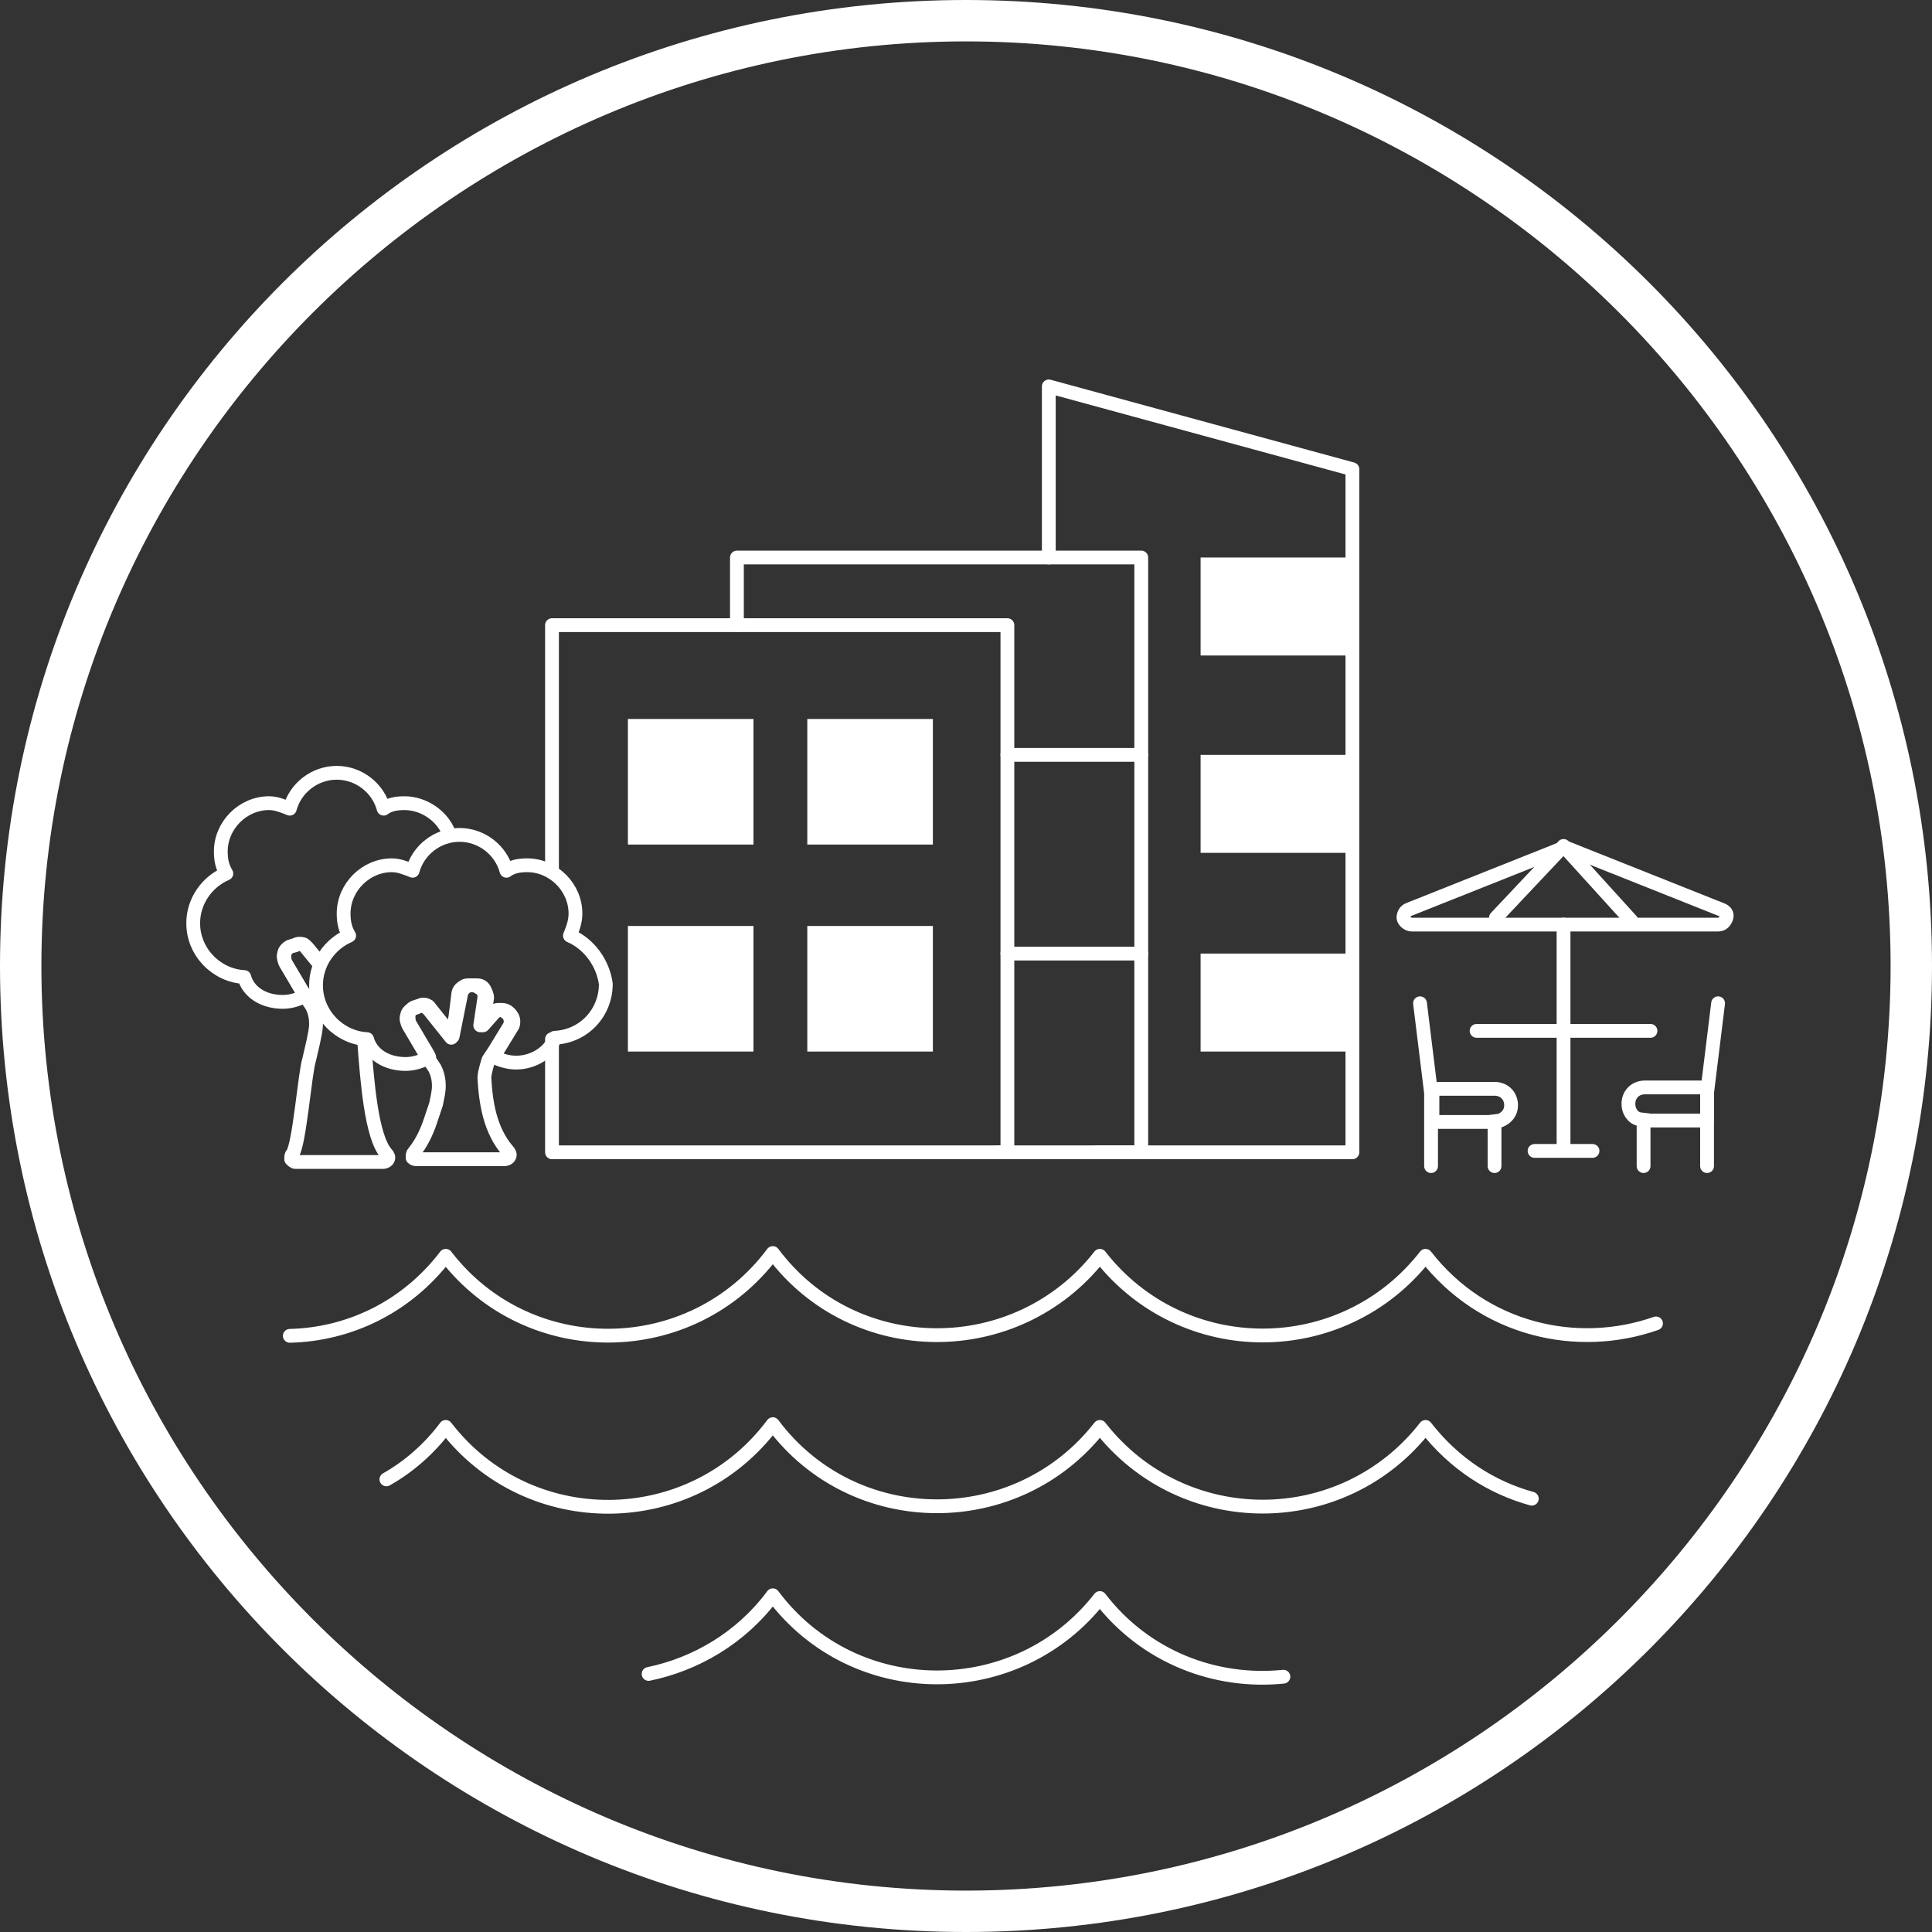 <?xml version="1.0" encoding="utf-8"?>
<!-- Generator: Adobe Illustrator 24.0.1, SVG Export Plug-In . SVG Version: 6.00 Build 0)  -->
<svg version="1.1" xmlns="http://www.w3.org/2000/svg" xmlns:xlink="http://www.w3.org/1999/xlink" x="0px" y="0px"
	 viewBox="0 0 140 140" style="enable-background:new 0 0 140 140;" xml:space="preserve">
<rect x="0" y="0" width="140" height="140" fill="#333333" stroke="none"/>
<style type="text/css">
	.st0{display:none;}
	.st1{display:inline;}
	.st2{fill:#989898;}
	.st3{fill:#ECECEC;}
	.st4{display:inline;fill:none;stroke:#989898;stroke-linejoin:bevel;stroke-miterlimit:10;}
	.st5{display:inline;fill:none;stroke:#989898;stroke-miterlimit:10;}
	.st6{display:inline;fill:#0CACED;}
	.st7{fill:none;stroke:#0CACED;stroke-miterlimit:10;}
	.st8{fill:none;stroke:#0CACED;stroke-linecap:round;stroke-linejoin:round;stroke-miterlimit:10;}
	.st9{display:inline;fill:#FFFFFF;}
	.st10{fill:none;stroke:#FFFFFF;stroke-miterlimit:10;}
	.st11{fill:none;stroke:#FFFFFF;stroke-linecap:round;stroke-linejoin:round;stroke-miterlimit:10;}
	.st12{display:inline;fill:none;stroke:#0CACED;stroke-linecap:round;stroke-linejoin:round;stroke-miterlimit:10;}
	.st13{display:inline;fill:none;stroke:#FFFFFF;stroke-linecap:round;stroke-linejoin:round;stroke-miterlimit:10;}
	.st14{fill:#0CACED;}
	.st15{fill:#FFFFFF;}
	.st16{fill:#00ADEE;}
</style>
<g id="grid" class="st0">
	<g class="st1">
		<g>
			<path class="st2" d="M13,1v12H1V1H13 M14,0H0v14h14V0L14,0z"/>
		</g>
	</g>
	<g class="st1">
		<path class="st3" d="M27,1v12H15V1H27 M28,0H14v14h14V0L28,0z"/>
	</g>
	<g class="st1">
		<path class="st3" d="M41,1v12H29V1H41 M42,0H28v14h14V0L42,0z"/>
	</g>
	<g class="st1">
		<path class="st3" d="M55,1v12H43V1H55 M56,0H42v14h14V0L56,0z"/>
	</g>
	<g class="st1">
		<path class="st3" d="M69,1v12H57V1H69 M70,0H56v14h14V0L70,0z"/>
	</g>
	<g class="st1">
		<path class="st3" d="M83,1v12H71V1H83 M84,0H70v14h14V0L84,0z"/>
	</g>
	<g class="st1">
		<path class="st3" d="M97,1v12H85V1H97 M98,0H84v14h14V0L98,0z"/>
	</g>
	<g class="st1">
		<path class="st3" d="M111,1v12H99V1H111 M112,0H98v14h14V0L112,0z"/>
	</g>
	<g class="st1">
		<path class="st3" d="M125,1v12h-12V1H125 M126,0h-14v14h14V0L126,0z"/>
	</g>
	<g class="st1">
		<g>
			<path class="st2" d="M139,1v12h-12V1H139 M140,0h-14v14h14V0L140,0z"/>
		</g>
	</g>
	<g class="st1">
		<path class="st3" d="M13,15v12H1V15H13 M14,14H0v14h14V14L14,14z"/>
	</g>
	<g class="st1">
		<path class="st3" d="M27,15v12H15V15H27 M28,14H14v14h14V14L28,14z"/>
	</g>
	<g class="st1">
		<path class="st3" d="M41,15v12H29V15H41 M42,14H28v14h14V14L42,14z"/>
	</g>
	<g class="st1">
		<path class="st3" d="M55,15v12H43V15H55 M56,14H42v14h14V14L56,14z"/>
	</g>
	<g class="st1">
		<path class="st3" d="M69,15v12H57V15H69 M70,14H56v14h14V14L70,14z"/>
	</g>
	<g class="st1">
		<path class="st3" d="M83,15v12H71V15H83 M84,14H70v14h14V14L84,14z"/>
	</g>
	<g class="st1">
		<path class="st3" d="M97,15v12H85V15H97 M98,14H84v14h14V14L98,14z"/>
	</g>
	<g class="st1">
		<path class="st3" d="M111,15v12H99V15H111 M112,14H98v14h14V14L112,14z"/>
	</g>
	<g class="st1">
		<path class="st3" d="M125,15v12h-12V15H125 M126,14h-14v14h14V14L126,14z"/>
	</g>
	<g class="st1">
		<path class="st3" d="M139,15v12h-12V15H139 M140,14h-14v14h14V14L140,14z"/>
	</g>
	<g class="st1">
		<path class="st3" d="M13,29v12H1V29H13 M14,28H0v14h14V28L14,28z"/>
	</g>
	<g class="st1">
		<path class="st3" d="M27,29v12H15V29H27 M28,28H14v14h14V28L28,28z"/>
	</g>
	<g class="st1">
		<path class="st3" d="M41,29v12H29V29H41 M42,28H28v14h14V28L42,28z"/>
	</g>
	<g class="st1">
		<path class="st3" d="M55,29v12H43V29H55 M56,28H42v14h14V28L56,28z"/>
	</g>
	<g class="st1">
		<path class="st3" d="M69,29v12H57V29H69 M70,28H56v14h14V28L70,28z"/>
	</g>
	<g class="st1">
		<path class="st3" d="M83,29v12H71V29H83 M84,28H70v14h14V28L84,28z"/>
	</g>
	<g class="st1">
		<path class="st3" d="M97,29v12H85V29H97 M98,28H84v14h14V28L98,28z"/>
	</g>
	<g class="st1">
		<path class="st3" d="M111,29v12H99V29H111 M112,28H98v14h14V28L112,28z"/>
	</g>
	<g class="st1">
		<path class="st3" d="M125,29v12h-12V29H125 M126,28h-14v14h14V28L126,28z"/>
	</g>
	<g class="st1">
		<path class="st3" d="M139,29v12h-12V29H139 M140,28h-14v14h14V28L140,28z"/>
	</g>
	<g class="st1">
		<path class="st3" d="M13,43v12H1V43H13 M14,42H0v14h14V42L14,42z"/>
	</g>
	<g class="st1">
		<path class="st3" d="M27,43v12H15V43H27 M28,42H14v14h14V42L28,42z"/>
	</g>
	<g class="st1">
		<path class="st3" d="M41,43v12H29V43H41 M42,42H28v14h14V42L42,42z"/>
	</g>
	<g class="st1">
		<path class="st3" d="M55,43v12H43V43H55 M56,42H42v14h14V42L56,42z"/>
	</g>
	<g class="st1">
		<path class="st3" d="M69,43v12H57V43H69 M70,42H56v14h14V42L70,42z"/>
	</g>
	<g class="st1">
		<path class="st3" d="M83,43v12H71V43H83 M84,42H70v14h14V42L84,42z"/>
	</g>
	<g class="st1">
		<path class="st3" d="M97,43v12H85V43H97 M98,42H84v14h14V42L98,42z"/>
	</g>
	<g class="st1">
		<path class="st3" d="M111,43v12H99V43H111 M112,42H98v14h14V42L112,42z"/>
	</g>
	<g class="st1">
		<path class="st3" d="M125,43v12h-12V43H125 M126,42h-14v14h14V42L126,42z"/>
	</g>
	<g class="st1">
		<path class="st3" d="M139,43v12h-12V43H139 M140,42h-14v14h14V42L140,42z"/>
	</g>
	<g class="st1">
		<path class="st3" d="M13,57v12H1V57H13 M14,56H0v14h14V56L14,56z"/>
	</g>
	<g class="st1">
		<path class="st3" d="M27,57v12H15V57H27 M28,56H14v14h14V56L28,56z"/>
	</g>
	<g class="st1">
		<path class="st3" d="M41,57v12H29V57H41 M42,56H28v14h14V56L42,56z"/>
	</g>
	<g class="st1">
		<path class="st3" d="M55,57v12H43V57H55 M56,56H42v14h14V56L56,56z"/>
	</g>
	<g class="st1">
		<path class="st3" d="M69,57v12H57V57H69 M70,56H56v14h14V56L70,56z"/>
	</g>
	<g class="st1">
		<path class="st3" d="M83,57v12H71V57H83 M84,56H70v14h14V56L84,56z"/>
	</g>
	<g class="st1">
		<path class="st3" d="M97,57v12H85V57H97 M98,56H84v14h14V56L98,56z"/>
	</g>
	<g class="st1">
		<path class="st3" d="M111,57v12H99V57H111 M112,56H98v14h14V56L112,56z"/>
	</g>
	<g class="st1">
		<path class="st3" d="M125,57v12h-12V57H125 M126,56h-14v14h14V56L126,56z"/>
	</g>
	<g class="st1">
		<path class="st3" d="M139,57v12h-12V57H139 M140,56h-14v14h14V56L140,56z"/>
	</g>
	<g class="st1">
		<path class="st3" d="M13,71v12H1V71H13 M14,70H0v14h14V70L14,70z"/>
	</g>
	<g class="st1">
		<path class="st3" d="M27,71v12H15V71H27 M28,70H14v14h14V70L28,70z"/>
	</g>
	<g class="st1">
		<path class="st3" d="M41,71v12H29V71H41 M42,70H28v14h14V70L42,70z"/>
	</g>
	<g class="st1">
		<path class="st3" d="M55,71v12H43V71H55 M56,70H42v14h14V70L56,70z"/>
	</g>
	<g class="st1">
		<path class="st3" d="M69,71v12H57V71H69 M70,70H56v14h14V70L70,70z"/>
	</g>
	<g class="st1">
		<path class="st3" d="M83,71v12H71V71H83 M84,70H70v14h14V70L84,70z"/>
	</g>
	<g class="st1">
		<path class="st3" d="M97,71v12H85V71H97 M98,70H84v14h14V70L98,70z"/>
	</g>
	<g class="st1">
		<path class="st3" d="M111,71v12H99V71H111 M112,70H98v14h14V70L112,70z"/>
	</g>
	<g class="st1">
		<path class="st3" d="M125,71v12h-12V71H125 M126,70h-14v14h14V70L126,70z"/>
	</g>
	<g class="st1">
		<path class="st3" d="M139,71v12h-12V71H139 M140,70h-14v14h14V70L140,70z"/>
	</g>
	<g class="st1">
		<path class="st3" d="M13,85v12H1V85H13 M14,84H0v14h14V84L14,84z"/>
	</g>
	<g class="st1">
		<path class="st3" d="M27,85v12H15V85H27 M28,84H14v14h14V84L28,84z"/>
	</g>
	<g class="st1">
		<path class="st3" d="M41,85v12H29V85H41 M42,84H28v14h14V84L42,84z"/>
	</g>
	<g class="st1">
		<path class="st3" d="M55,85v12H43V85H55 M56,84H42v14h14V84L56,84z"/>
	</g>
	<g class="st1">
		<path class="st3" d="M69,85v12H57V85H69 M70,84H56v14h14V84L70,84z"/>
	</g>
	<g class="st1">
		<path class="st3" d="M83,85v12H71V85H83 M84,84H70v14h14V84L84,84z"/>
	</g>
	<g class="st1">
		<path class="st3" d="M97,85v12H85V85H97 M98,84H84v14h14V84L98,84z"/>
	</g>
	<g class="st1">
		<path class="st3" d="M111,85v12H99V85H111 M112,84H98v14h14V84L112,84z"/>
	</g>
	<g class="st1">
		<path class="st3" d="M125,85v12h-12V85H125 M126,84h-14v14h14V84L126,84z"/>
	</g>
	<g class="st1">
		<path class="st3" d="M139,85v12h-12V85H139 M140,84h-14v14h14V84L140,84z"/>
	</g>
	<g class="st1">
		<path class="st3" d="M13,99v12H1V99H13 M14,98H0v14h14V98L14,98z"/>
	</g>
	<g class="st1">
		<path class="st3" d="M27,99v12H15V99H27 M28,98H14v14h14V98L28,98z"/>
	</g>
	<g class="st1">
		<path class="st3" d="M41,99v12H29V99H41 M42,98H28v14h14V98L42,98z"/>
	</g>
	<g class="st1">
		<path class="st3" d="M55,99v12H43V99H55 M56,98H42v14h14V98L56,98z"/>
	</g>
	<g class="st1">
		<path class="st3" d="M69,99v12H57V99H69 M70,98H56v14h14V98L70,98z"/>
	</g>
	<g class="st1">
		<path class="st3" d="M83,99v12H71V99H83 M84,98H70v14h14V98L84,98z"/>
	</g>
	<g class="st1">
		<path class="st3" d="M97,99v12H85V99H97 M98,98H84v14h14V98L98,98z"/>
	</g>
	<g class="st1">
		<path class="st3" d="M111,99v12H99V99H111 M112,98H98v14h14V98L112,98z"/>
	</g>
	<g class="st1">
		<path class="st3" d="M125,99v12h-12V99H125 M126,98h-14v14h14V98L126,98z"/>
	</g>
	<g class="st1">
		<path class="st3" d="M139,99v12h-12V99H139 M140,98h-14v14h14V98L140,98z"/>
	</g>
	<g class="st1">
		<path class="st3" d="M13,113v12H1v-12H13 M14,112H0v14h14V112L14,112z"/>
	</g>
	<g class="st1">
		<path class="st3" d="M27,113v12H15v-12H27 M28,112H14v14h14V112L28,112z"/>
	</g>
	<g class="st1">
		<path class="st3" d="M41,113v12H29v-12H41 M42,112H28v14h14V112L42,112z"/>
	</g>
	<g class="st1">
		<path class="st3" d="M55,113v12H43v-12H55 M56,112H42v14h14V112L56,112z"/>
	</g>
	<g class="st1">
		<path class="st3" d="M69,113v12H57v-12H69 M70,112H56v14h14V112L70,112z"/>
	</g>
	<g class="st1">
		<path class="st3" d="M83,113v12H71v-12H83 M84,112H70v14h14V112L84,112z"/>
	</g>
	<g class="st1">
		<path class="st3" d="M97,113v12H85v-12H97 M98,112H84v14h14V112L98,112z"/>
	</g>
	<g class="st1">
		<path class="st3" d="M111,113v12H99v-12H111 M112,112H98v14h14V112L112,112z"/>
	</g>
	<g class="st1">
		<path class="st3" d="M125,113v12h-12v-12H125 M126,112h-14v14h14V112L126,112z"/>
	</g>
	<g class="st1">
		<path class="st3" d="M139,113v12h-12v-12H139 M140,112h-14v14h14V112L140,112z"/>
	</g>
	<g class="st1">
		<g>
			<path class="st2" d="M13,127v12H1v-12H13 M14,126H0v14h14V126L14,126z"/>
		</g>
	</g>
	<g class="st1">
		<path class="st3" d="M27,127v12H15v-12H27 M28,126H14v14h14V126L28,126z"/>
	</g>
	<g class="st1">
		<path class="st3" d="M41,127v12H29v-12H41 M42,126H28v14h14V126L42,126z"/>
	</g>
	<g class="st1">
		<path class="st3" d="M55,127v12H43v-12H55 M56,126H42v14h14V126L56,126z"/>
	</g>
	<g class="st1">
		<path class="st3" d="M69,127v12H57v-12H69 M70,126H56v14h14V126L70,126z"/>
	</g>
	<g class="st1">
		<path class="st3" d="M83,127v12H71v-12H83 M84,126H70v14h14V126L84,126z"/>
	</g>
	<g class="st1">
		<path class="st3" d="M97,127v12H85v-12H97 M98,126H84v14h14V126L98,126z"/>
	</g>
	<g class="st1">
		<path class="st3" d="M111,127v12H99v-12H111 M112,126H98v14h14V126L112,126z"/>
	</g>
	<g class="st1">
		<path class="st3" d="M125,127v12h-12v-12H125 M126,126h-14v14h14V126L126,126z"/>
	</g>
	<g class="st1">
		<g>
			<path class="st2" d="M139,127v12h-12v-12H139 M140,126h-14v14h14V126L140,126z"/>
		</g>
	</g>
</g>
<g id="exclusion" class="st0">
	<g class="st1">
		<path class="st2" d="M139,1v138H1V1H139 M140,0H0v140h140V0L140,0z"/>
	</g>
	<g class="st1">
		<path class="st2" d="M112,28v84H28V28H112 M113,27H27v86h86V27L113,27z"/>
	</g>
	<g class="st1">
		<path class="st2" d="M70,3c36.9,0,67,30.1,67,67s-30.1,67-67,67S3,106.9,3,70S33.1,3,70,3 M70,0C31.3,0,0,31.3,0,70s31.3,70,70,70
			s70-31.3,70-70S108.7,0,70,0L70,0z"/>
	</g>
	<g class="st1">
		<path class="st2" d="M70,14c30.9,0,56,25.1,56,56s-25.1,56-56,56s-56-25.1-56-56S39.1,14,70,14 M70,13c-31.5,0-57,25.5-57,57
			s25.5,57,57,57s57-25.5,57-57S101.5,13,70,13L70,13z"/>
	</g>
	<line class="st4" x1="0.5" y1="0.5" x2="139.5" y2="139.5"/>
	<line class="st4" x1="139.5" y1="0.5" x2="0.5" y2="139.5"/>
	<g class="st1">
		<path class="st2" d="M27,1v26H1V1H27 M28,0H0v28h28V0L28,0z"/>
	</g>
	<g class="st1">
		<path class="st2" d="M139,1v26h-26V1H139 M140,0h-28v28h28V0L140,0z"/>
	</g>
	<g class="st1">
		<path class="st2" d="M27,113v26H1v-26H27 M28,112H0v28h28V112L28,112z"/>
	</g>
	<g class="st1">
		<path class="st2" d="M139,113v26h-26v-26H139 M140,112h-28v28h28V112L140,112z"/>
	</g>
	<line class="st5" x1="70" y1="28" x2="70" y2="112"/>
	<line class="st5" x1="112" y1="70" x2="28" y2="70"/>
</g>
<g id="Meetings" class="st0">
	<path class="st6" d="M79,76.1h4.9v23.7h4.7V76.1H91v-5h-6.8l-29.1,0h-6.8v5h2.4v23.7h4.7V76.1h4.8H79z"/>
	<path class="st6" d="M37,80.7h-4.8c-7.4,0-6.6-6.7-6.6-6.7V60c0-1.5-1.2-2.7-2.7-2.7c-1.5,0-2.7,1.2-2.7,2.7v23.4
		c0,0.9,0.4,1.7,1.1,2.1v14.2h3.2V86.1h9.7v13.6h3.2V86.1c1.3-0.2,2.3-1.3,2.3-2.6C39.7,81.9,38.5,80.7,37,80.7L37,80.7z M37,80.7"
		/>
	<g class="st1">
		<g>
			<path class="st7" d="M69.6,48.3c4.2,0,7.5-3.4,7.5-7.5c0-4.2-3.4-7.5-7.5-7.5S62,36.6,62,40.8C62,44.9,65.4,48.3,69.6,48.3
				L69.6,48.3z M69.6,48.3"/>
			<path class="st7" d="M84.1,71.1c0.5-4.3,1.2-17.8-10-21.5c-0.2-0.1-2-0.7-2.7-0.9l-1.9,1.9l-1.8-1.9c0,0,0,0,0,0
				c-0.7,0.2-2.5,0.8-2.7,0.9c-11.2,3.9-10.5,17.2-10,21.5 M60.1,76.1c-0.4,0.6-0.5,1.4-0.4,2.1l2.2,18.5c0.2,1.8,1.7,3.1,3.5,3.1
				c0.1,0,0.3,0,0.4,0c1.9-0.2,3.3-1.9,3.1-3.9l-1.9-15.8l2.7-1.1l2.6,1.1l-1.9,15.9c-0.2,1.9,1.2,3.7,3.1,3.9c0.1,0,0.3,0,0.4,0
				c1.8,0,3.3-1.3,3.5-3.1l2.2-18.5c0.1-0.8-0.1-1.5-0.4-2.1 M61,71.1c-0.2-1.3-0.9-7,0.9-11.3v11.3 M69.6,65.5L69.6,65.5L67.7,63
				l1.8-12.1h0L71.4,63L69.6,65.5z M77.3,71.1V59.7c1.9,4.3,1.1,10.1,0.9,11.3l0,0 M78.2,71.1"/>
		</g>
		<path class="st8" d="M42.1,44.7c0,4-3.2,7.2-7.2,7.2c-4,0-7.2-3.2-7.2-7.2c0-4,3.2-7.2,7.2-7.2C38.8,37.5,42.1,40.7,42.1,44.7
			L42.1,44.7z M42.1,44.7"/>
		<path class="st8" d="M51.5,64.5c-8.6,0.6-9.7-2.4-11.8-8c-0.7-2.1-2.8-3.4-4.7-3.9c0,0-0.8-0.2-1.6-0.2c-0.8,0-1.6,0.2-1.6,0.2
			l0,0c-2.4,0.6-5,2.6-5,5.5l0,15.9c0,3.5,2.4,5.3,5.5,5.3c0,0,4.4,0,4.4,0s4.7-0.2,4.3,4.9c-0.3,3.6-0.8,7.7-1.2,12
			c-0.2,1.9,1.3,3.6,3.2,3.8c0.1,0,0.2,0,0.3,0c1.8,0,3.3-1.4,3.5-3.2c1.7-18.9,0.9-20.1,0.4-21.3c-0.6-1-1.6-2.5-7.3-2.9l0-4.7
			c2,1.5,4.6,2.2,8.6,2.2c1,0,2.1,0,3.4-0.1c1.5-0.1,2.7-1.5,2.6-3C54.3,65.5,53,64.4,51.5,64.5L51.5,64.5z M51.5,64.5"/>
		<path class="st8" d="M111.5,44.7c0,4-3.2,7.2-7.2,7.2c-4,0-7.2-3.2-7.2-7.2c0-4,3.2-7.2,7.2-7.2C108.3,37.5,111.5,40.7,111.5,44.7
			L111.5,44.7z M111.5,44.7"/>
		<path class="st8" d="M98.2,84.2c-0.4-5.1,4.3-4.9,4.3-4.9s4.4,0,4.4,0c3.2,0,5.5-1.8,5.5-5.3l0-15.9c0-3-2.6-4.9-5-5.5l0,0
			c0,0-0.9-0.2-1.6-0.2c-0.8,0-1.6,0.2-1.6,0.2c-1.9,0.5-4,1.9-4.7,3.9c-2.1,5.6-3.2,8.6-11.8,8c-1.5-0.1-2.9,1-3,2.6
			c-0.1,1.5,1,2.9,2.6,3c1.2,0.1,2.3,0.1,3.4,0.1c4,0,6.6-0.7,8.6-2.2l0,4.7c-5.6,0.4-6.7,1.8-7.3,2.9c-0.5,1.2-1.2,2.4,0.4,21.3
			c0.2,1.8,1.7,3.2,3.5,3.2c0.1,0,0.2,0,0.3,0c1.9-0.2,3.4-1.9,3.2-3.8C99,91.9,98.5,87.8,98.2,84.2L98.2,84.2z M98.2,84.2"/>
	</g>
	<path class="st6" d="M116.3,57.3c-1.5,0-2.7,1.2-2.7,2.7v14.1c0,0,0.7,6.7-6.6,6.7h-4.8c-1.5,0-2.7,1.2-2.7,2.7
		c0,1.3,1,2.4,2.3,2.6v13.7h3.2V86.1h9.7v13.6h3.2V85.6c0.7-0.5,1.1-1.3,1.1-2.1V60C119,58.5,117.8,57.3,116.3,57.3L116.3,57.3z
		 M116.3,57.3"/>
</g>
<g id="Meetings_W" class="st0">
	<path class="st9" d="M79,76.1h4.9v23.7h4.7V76.1H91v-5h-6.8l-29.1,0h-6.8v5h2.4v23.7h4.7V76.1h4.8H79z"/>
	<path class="st9" d="M37,80.7h-4.8c-7.4,0-6.6-6.7-6.6-6.7V60c0-1.5-1.2-2.7-2.7-2.7c-1.5,0-2.7,1.2-2.7,2.7v23.4
		c0,0.9,0.4,1.7,1.1,2.1v14.2h3.2V86.1h9.7v13.6h3.2V86.1c1.3-0.2,2.3-1.3,2.3-2.6C39.7,81.9,38.5,80.7,37,80.7L37,80.7z M37,80.7"
		/>
	<g class="st1">
		<g>
			<path class="st10" d="M69.6,48.3c4.2,0,7.5-3.4,7.5-7.5c0-4.2-3.4-7.5-7.5-7.5S62,36.6,62,40.8C62,44.9,65.4,48.3,69.6,48.3
				L69.6,48.3z M69.6,48.3"/>
			<path class="st10" d="M84.1,71.1c0.5-4.3,1.2-17.8-10-21.5c-0.2-0.1-2-0.7-2.7-0.9l-1.9,1.9l-1.8-1.9c0,0,0,0,0,0
				c-0.7,0.2-2.5,0.8-2.7,0.9c-11.2,3.9-10.5,17.2-10,21.5 M60.1,76.1c-0.4,0.6-0.5,1.4-0.4,2.1l2.2,18.5c0.2,1.8,1.7,3.1,3.5,3.1
				c0.1,0,0.3,0,0.4,0c1.9-0.2,3.3-1.9,3.1-3.9l-1.9-15.8l2.7-1.1l2.6,1.1l-1.9,15.9c-0.2,1.9,1.2,3.7,3.1,3.9c0.1,0,0.3,0,0.4,0
				c1.8,0,3.3-1.3,3.5-3.1l2.2-18.5c0.1-0.8-0.1-1.5-0.4-2.1 M61,71.1c-0.2-1.3-0.9-7,0.9-11.3v11.3 M69.6,65.5L69.6,65.5L67.7,63
				l1.8-12.1h0L71.4,63L69.6,65.5z M77.3,71.1V59.7c1.9,4.3,1.1,10.1,0.9,11.3l0,0 M78.2,71.1"/>
		</g>
		<path class="st11" d="M42.1,44.7c0,4-3.2,7.2-7.2,7.2c-4,0-7.2-3.2-7.2-7.2c0-4,3.2-7.2,7.2-7.2C38.8,37.5,42.1,40.7,42.1,44.7
			L42.1,44.7z M42.1,44.7"/>
		<path class="st11" d="M51.5,64.5c-8.6,0.6-9.7-2.4-11.8-8c-0.7-2.1-2.8-3.4-4.7-3.9c0,0-0.8-0.2-1.6-0.2c-0.8,0-1.6,0.2-1.6,0.2
			l0,0c-2.4,0.6-5,2.6-5,5.5l0,15.9c0,3.5,2.4,5.3,5.5,5.3c0,0,4.4,0,4.4,0s4.7-0.2,4.3,4.9c-0.3,3.6-0.8,7.7-1.2,12
			c-0.2,1.9,1.3,3.6,3.2,3.8c0.1,0,0.2,0,0.3,0c1.8,0,3.3-1.4,3.5-3.2c1.7-18.9,0.9-20.1,0.4-21.3c-0.6-1-1.6-2.5-7.3-2.9l0-4.7
			c2,1.5,4.6,2.2,8.6,2.2c1,0,2.1,0,3.4-0.1c1.5-0.1,2.7-1.5,2.6-3C54.3,65.5,53,64.4,51.5,64.5L51.5,64.5z M51.5,64.5"/>
		<path class="st11" d="M111.5,44.7c0,4-3.2,7.2-7.2,7.2c-4,0-7.2-3.2-7.2-7.2c0-4,3.2-7.2,7.2-7.2
			C108.3,37.5,111.5,40.7,111.5,44.7L111.5,44.7z M111.5,44.7"/>
		<path class="st11" d="M98.2,84.2c-0.4-5.1,4.3-4.9,4.3-4.9s4.4,0,4.4,0c3.2,0,5.5-1.8,5.5-5.3l0-15.9c0-3-2.6-4.9-5-5.5l0,0
			c0,0-0.9-0.2-1.6-0.2c-0.8,0-1.6,0.2-1.6,0.2c-1.9,0.5-4,1.9-4.7,3.9c-2.1,5.6-3.2,8.6-11.8,8c-1.5-0.1-2.9,1-3,2.6
			c-0.1,1.5,1,2.9,2.6,3c1.2,0.1,2.3,0.1,3.4,0.1c4,0,6.6-0.7,8.6-2.2l0,4.7c-5.6,0.4-6.7,1.8-7.3,2.9c-0.5,1.2-1.2,2.4,0.4,21.3
			c0.2,1.8,1.7,3.2,3.5,3.2c0.1,0,0.2,0,0.3,0c1.9-0.2,3.4-1.9,3.2-3.8C99,91.9,98.5,87.8,98.2,84.2L98.2,84.2z M98.2,84.2"/>
	</g>
	<path class="st9" d="M116.3,57.3c-1.5,0-2.7,1.2-2.7,2.7v14.1c0,0,0.7,6.7-6.6,6.7h-4.8c-1.5,0-2.7,1.2-2.7,2.7
		c0,1.3,1,2.4,2.3,2.6v13.7h3.2V86.1h9.7v13.6h3.2V85.6c0.7-0.5,1.1-1.3,1.1-2.1V60C119,58.5,117.8,57.3,116.3,57.3L116.3,57.3z
		 M116.3,57.3"/>
</g>
<g id="Your_Council" class="st0">
	<polygon class="st6" points="34.6,31.8 34.6,84 69.2,48.7 80.7,60.4 85.4,55.7 106,76.7 106,31.8 	"/>
	<polygon class="st6" points="33.7,93.4 33.7,108.8 106.8,108.8 106.8,85 86,63.8 81,69.3 69,57.2 	"/>
</g>
<g id="Your_Council_W" class="st0">
	<polygon class="st9" points="33.7,31.8 33.7,85.2 69.2,49.1 81,61.1 85.7,56.2 106.8,77.8 106.8,31.8 	"/>
	<polygon class="st9" points="33.7,93.4 33.7,108.8 106.8,108.8 106.8,85 86,63.8 81,69.3 69,57.2 	"/>
</g>
<g id="Elected_Members" class="st0">
	<path class="st12" d="M70,64.2c9.4,0,17-9.2,17-20.6C87,32.2,84.5,23,70,23c-14.5,0-17,9.2-17,20.6C53.1,55,60.7,64.2,70,64.2
		L70,64.2z M70,64.2"/>
	<path class="st12" d="M102,94.8 M101.4,84c-1.5-11.3-6.4-15.4-22.1-18.2c0,0-2.8,3.6-9.3,3.6c-6.5,0-9.3-3.6-9.3-3.6
		C41.2,69.3,38.4,74.9,38,94.1c0,1.6,0,1.7,0,1.5c0,0.3,0,1,0,2.1c0,0,4.7,9.5,32,9.5c4.6,0,8.6-0.3,12-0.7 M102,94.8"/>
	<path class="st6" d="M95.1,80.2c-9.9,0-17.9,8-17.9,17.9s8,17.9,17.9,17.9c9.9,0,17.9-8,17.9-17.9C113,88.2,105,80.2,95.1,80.2z
		 M105.7,89.6L94,107.8c-0.4,0.6-1.1,1-1.8,1c0,0-0.1,0-0.1,0c-0.7,0-1.4-0.3-1.8-0.8l-5.8-6.7c-0.9-1-0.7-2.5,0.3-3.4
		c1-0.9,2.5-0.7,3.4,0.3l3.8,4.4l11.9-14.4C105.6,85.6,107.5,87,105.7,89.6z"/>
</g>
<g id="Elected_Members_copy" class="st0">
	<path class="st13" d="M70,64.2c9.4,0,17-9.2,17-20.6C87,32.2,84.5,23,70,23c-14.5,0-17,9.2-17,20.6C53.1,55,60.7,64.2,70,64.2
		L70,64.2z M70,64.2"/>
	<path class="st13" d="M102,94.8 M101.4,84c-1.5-11.3-6.4-15.4-22.1-18.2c0,0-2.8,3.6-9.3,3.6c-6.5,0-9.3-3.6-9.3-3.6
		C41.2,69.3,38.4,74.9,38,94.1c0,1.6,0,1.7,0,1.5c0,0.3,0,1,0,2.1c0,0,4.7,9.5,32,9.5c4.6,0,8.6-0.3,12-0.7 M102,94.8"/>
	<path class="st9" d="M95.1,80.2c-9.9,0-17.9,8-17.9,17.9s8,17.9,17.9,17.9c9.9,0,17.9-8,17.9-17.9C113,88.2,105,80.2,95.1,80.2z
		 M105.7,89.6L94,107.8c-0.4,0.6-1.1,1-1.8,1c0,0-0.1,0-0.1,0c-0.7,0-1.4-0.3-1.8-0.8l-5.8-6.7c-0.9-1-0.7-2.5,0.3-3.4
		c1-0.9,2.5-0.7,3.4,0.3l3.8,4.4l11.9-14.4C105.6,85.6,107.5,87,105.7,89.6z"/>
</g>
<g id="Housing_Afford" class="st0">
	<path class="st12" d="M100.9,75v-8.7h4.7v-5.2h6.3l-18.2-28h-2.6V22.8H79.1v10.3h-0.2H45.2L27,61.1h6.3v5.2h4.7V107h25.3V84.8h13.1
		V107h24.5 M56.7,90.6H43.6V77.5h13.1V90.6z M93,90.6H83V77.5h13.1V82"/>
	<g class="st1">
		<path class="st14" d="M103,73c-9.9,0-18,8.1-18,18s8.1,18,18,18s18-8.1,18-18S112.9,73,103,73z M104.1,99v2.1
			c0,0.3-0.3,0.6-0.6,0.6h-1.4c-0.3,0-0.6-0.2-0.6-0.6v-1.9c-1.3-0.1-2.6-0.3-3.5-0.7c-0.5-0.2-0.8-0.8-0.7-1.3l0.2-0.9
			c0.1-0.3,0.3-0.6,0.6-0.7c0.3-0.1,0.6-0.2,0.9,0c0.9,0.4,2,0.6,3.2,0.6c1.5,0,2.5-0.6,2.5-1.6c0-1-0.8-1.6-2.8-2.3
			c-2.8-0.9-4.7-2.3-4.7-4.8c0-2.3,1.6-4.1,4.4-4.7v-1.9c0-0.3,0.3-0.6,0.6-0.6h1.4c0.3,0,0.6,0.3,0.6,0.6v1.7
			c1.2,0.1,2.1,0.2,2.8,0.5c0.6,0.2,0.9,0.8,0.7,1.3l-0.2,0.8c-0.1,0.3-0.3,0.6-0.5,0.7c-0.3,0.1-0.6,0.2-0.9,0.1
			c-0.7-0.2-1.5-0.4-2.6-0.4c-1.7,0-2.3,0.7-2.3,1.5c0,0.9,0.9,1.4,3.1,2.3c3.1,1.1,4.4,2.5,4.4,4.9C108.8,96.5,107.1,98.5,104.1,99
			z"/>
	</g>
</g>
<g id="Housing_Afford_copy" class="st0">
	<path class="st12" d="M100.9,75v-8.7h4.7v-5.2h6.3l-18.2-28h-2.6V22.8H79.1v10.3h-0.2H45.2L27,61.1h6.3v5.2h4.7V107h25.3V84.8h13.1
		V107h24.5 M56.7,90.6H43.6V77.5h13.1V90.6z M93,90.6H83V77.5h13.1V82"/>
	<g class="st1">
		<path class="st14" d="M103,73c-9.9,0-18,8.1-18,18s8.1,18,18,18s18-8.1,18-18S112.9,73,103,73z M104.1,99v2.1
			c0,0.3-0.3,0.6-0.6,0.6h-1.4c-0.3,0-0.6-0.2-0.6-0.6v-1.9c-1.3-0.1-2.6-0.3-3.5-0.7c-0.5-0.2-0.8-0.8-0.7-1.3l0.2-0.9
			c0.1-0.3,0.3-0.6,0.6-0.7c0.3-0.1,0.6-0.2,0.9,0c0.9,0.4,2,0.6,3.2,0.6c1.5,0,2.5-0.6,2.5-1.6c0-1-0.8-1.6-2.8-2.3
			c-2.8-0.9-4.7-2.3-4.7-4.8c0-2.3,1.6-4.1,4.4-4.7v-1.9c0-0.3,0.3-0.6,0.6-0.6h1.4c0.3,0,0.6,0.3,0.6,0.6v1.7
			c1.2,0.1,2.1,0.2,2.8,0.5c0.6,0.2,0.9,0.8,0.7,1.3l-0.2,0.8c-0.1,0.3-0.3,0.6-0.5,0.7c-0.3,0.1-0.6,0.2-0.9,0.1
			c-0.7-0.2-1.5-0.4-2.6-0.4c-1.7,0-2.3,0.7-2.3,1.5c0,0.9,0.9,1.4,3.1,2.3c3.1,1.1,4.4,2.5,4.4,4.9C108.8,96.5,107.1,98.5,104.1,99
			z"/>
	</g>
</g>
<g id="Housing_Afford_W" class="st0">
	<path class="st13" d="M100.9,75v-8.7h4.7v-5.2h6.3l-18.2-28h-2.6V22.8H79.1v10.3h-0.2H45.2L27,61.1h6.3v5.2h4.7V107h25.3V84.8h13.1
		V107h24.5 M56.7,90.6H43.6V77.5h13.1V90.6z M93,90.6H83V77.5h13.1V82"/>
	<g class="st1">
		<path class="st15" d="M103,73c-9.9,0-18,8.1-18,18s8.1,18,18,18s18-8.1,18-18S112.9,73,103,73z M104.1,99v2.1
			c0,0.3-0.3,0.6-0.6,0.6h-1.4c-0.3,0-0.6-0.2-0.6-0.6v-1.9c-1.3-0.1-2.6-0.3-3.5-0.7c-0.5-0.2-0.8-0.8-0.7-1.3l0.2-0.9
			c0.1-0.3,0.3-0.6,0.6-0.7c0.3-0.1,0.6-0.2,0.9,0c0.9,0.4,2,0.6,3.2,0.6c1.5,0,2.5-0.6,2.5-1.6c0-1-0.8-1.6-2.8-2.3
			c-2.8-0.9-4.7-2.3-4.7-4.8c0-2.3,1.6-4.1,4.4-4.7v-1.9c0-0.3,0.3-0.6,0.6-0.6h1.4c0.3,0,0.6,0.3,0.6,0.6v1.7
			c1.2,0.1,2.1,0.2,2.8,0.5c0.6,0.2,0.9,0.8,0.7,1.3l-0.2,0.8c-0.1,0.3-0.3,0.6-0.5,0.7c-0.3,0.1-0.6,0.2-0.9,0.1
			c-0.7-0.2-1.5-0.4-2.6-0.4c-1.7,0-2.3,0.7-2.3,1.5c0,0.9,0.9,1.4,3.1,2.3c3.1,1.1,4.4,2.5,4.4,4.9C108.8,96.5,107.1,98.5,104.1,99
			z"/>
	</g>
</g>
<g id="Lakeview" class="st0">
	<g class="st1">
		<rect x="45.5" y="52.1" class="st14" width="9.1" height="9.1"/>
		<rect x="45.5" y="67.1" class="st14" width="9.1" height="9.1"/>
		<rect x="58.5" y="52.1" class="st14" width="9.1" height="9.1"/>
		<rect x="87" y="40.4" class="st14" width="11" height="7.1"/>
		<rect x="87" y="54.7" class="st14" width="11" height="7.1"/>
		<rect x="87" y="69.1" class="st14" width="11" height="7.1"/>
		<rect x="58.5" y="67.1" class="st14" width="9.1" height="9.1"/>
	</g>
	<g class="st1">
		<g>
			<path class="st8" d="M21,96.8c4.2-0.1,8.4-2,11.3-5.8c6,7.8,17.8,7.7,23.7-0.2c5.9,7.9,17.7,7.9,23.7,0.2c6,7.7,17.6,7.7,23.6,0
				c4.2,5.4,11,6.9,16.7,4.9"/>
		</g>
	</g>
	<g class="st1">
		<g>
			<path class="st8" d="M28,107.2c1.6-0.9,3.1-2.2,4.3-3.8c6,7.8,17.8,7.7,23.7-0.2c5.9,7.9,17.7,7.9,23.7,0.2
				c6,7.7,17.6,7.7,23.6,0c2.1,2.7,4.8,4.4,7.7,5.2"/>
		</g>
	</g>
	<g class="st1">
		<g>
			<path class="st8" d="M47,121.3c3.4-0.7,6.7-2.6,9-5.7c5.9,7.9,17.7,7.9,23.7,0.2c3.3,4.3,8.4,6.2,13.3,5.7"/>
		</g>
	</g>
	<polyline class="st12" points="76,40.4 76,28 98,34 98,63.5 98,75.4 98,83.5 79.5,83.5 	"/>
	<polyline class="st12" points="53.4,45.3 53.4,40.4 82.7,40.4 82.7,83.5 72.3,83.5 	"/>
	<polyline class="st12" points="40,63.2 40,45.3 73,45.3 73,83.5 40,83.5 40,75.3 	"/>
	<line class="st12" x1="73" y1="54.7" x2="82.7" y2="54.7"/>
	<line class="st12" x1="73" y1="69.1" x2="82.7" y2="69.1"/>
	<path class="st12" d="M41.3,67.8c0.2-0.5,0.4-1,0.4-1.6c0-1.9-1.6-3.5-3.5-3.5c-0.6,0-1.1,0.1-1.5,0.4c-0.4-1.5-1.8-2.6-3.4-2.6
		c-1.6,0-3,1.1-3.4,2.6c-0.5-0.2-1-0.4-1.5-0.4c-1.9,0-3.5,1.6-3.5,3.5c0,0.6,0.1,1.1,0.4,1.6c-1.4,0.6-2.4,2-2.4,3.6
		c0,2.1,1.7,3.8,3.7,3.9c0.3,1.1,1.4,1.8,2.8,1.8c0.6,0,1.2-0.2,1.7-0.5l-0.1-0.2l-1.3-2.2c-0.1-0.2-0.1-0.4-0.1-0.7
		c0.1-0.2,0.2-0.4,0.4-0.5l0.3-0.1c0.1,0,0.2-0.1,0.3-0.1c0,0,0,0,0.1,0c0,0,0,0,0,0c0.1,0,0.2,0,0.3,0.1c0,0,0,0,0,0c0,0,0,0,0,0
		c0.1,0,0.1,0.1,0.2,0.2l1.6,2l0.3-1.5l0.3-1.5c0-0.2,0.2-0.5,0.4-0.6c0.1-0.1,0.3-0.1,0.4-0.1l0.3,0c0,0,0.1,0,0.1,0
		c0.2,0,0.4,0.1,0.5,0.3c0.1,0.2,0.2,0.4,0.2,0.6l-0.3,2l0.8-0.9c0.3-0.3,0.8-0.3,1.1,0c0.2,0.2,0.3,0.4,0.3,0.6
		c0,0.1,0,0.3-0.1,0.4l-1.1,1.8l-0.2,0.4c0.4,0.2,1,0.4,1.6,0.4c1.3,0,2.5-0.8,2.8-1.8c2.1-0.1,3.7-1.8,3.7-3.9
		C43.7,69.8,42.7,68.4,41.3,67.8z"/>
	<path class="st12" d="M31.2,81.2c-0.3,0.9-0.7,1.7-1.2,2.3c-0.1,0.1-0.1,0.2-0.1,0.4C30,84,30.1,84,30.2,84h6.4
		c0.1,0,0.3-0.1,0.3-0.2c0.1-0.1,0-0.3-0.1-0.4c-1.3-1.5-1.6-3.5-1.7-5.3c0-0.4,0.3-1.3,0.3-1.3l0.4-0.6l1.1-1.8
		c0.1-0.1,0.1-0.3,0.1-0.4c0-0.2-0.1-0.5-0.3-0.6c-0.3-0.3-0.8-0.3-1.1,0l-0.8,0.9l0.3-2c0-0.2,0-0.4-0.2-0.6
		c-0.1-0.1-0.3-0.2-0.5-0.3c0,0-0.1,0-0.1,0l-0.3,0c-0.2,0-0.3,0-0.4,0.1c-0.2,0.1-0.4,0.3-0.4,0.6L33,73.7l-0.3,1.5l-1.6-2
		c-0.1-0.1-0.1-0.1-0.2-0.2c0,0,0,0,0,0c0,0,0,0,0,0c-0.1-0.1-0.2-0.1-0.3-0.1c0,0,0,0,0,0c0,0,0,0-0.1,0c-0.1,0-0.2,0-0.3,0.1
		l-0.3,0.1c-0.2,0.1-0.4,0.3-0.4,0.5c-0.1,0.2,0,0.5,0.1,0.7l1.3,2.2l0.4,0.6l0.2,0.3c0.2,0.4,0.3,0.8,0.3,1.3
		c0,0.4-0.1,0.8-0.2,1.3L31.2,81.2z"/>
	<path class="st12" d="M32.5,60.3c-0.5-1.2-1.8-2.1-3.2-2.1c-0.6,0-1.1,0.1-1.5,0.4C27.4,57.1,26,56,24.4,56c-1.6,0-3,1.1-3.4,2.6
		c-0.5-0.2-1-0.4-1.5-0.4c-1.9,0-3.5,1.6-3.5,3.5c0,0.6,0.1,1.1,0.4,1.6c-1.4,0.6-2.4,2-2.4,3.6c0,2.1,1.7,3.8,3.7,3.9
		c0.3,1.1,1.4,1.8,2.8,1.8c0.6,0,1.2-0.2,1.7-0.5L22,72l-1.3-2.2c-0.1-0.2-0.1-0.4-0.1-0.7c0.1-0.2,0.2-0.4,0.4-0.5l0.3-0.1
		c0.1,0,0.2-0.1,0.3-0.1c0,0,0,0,0.1,0c0,0,0,0,0,0c0.1,0,0.2,0,0.3,0.1c0,0,0,0,0,0c0,0,0,0,0,0c0.1,0,0.1,0.1,0.2,0.2l0.9,1.1"/>
	<path class="st12" d="M23.2,69.8l-0.9-1.1c-0.1-0.1-0.1-0.1-0.2-0.2c0,0,0,0,0,0c0,0,0,0,0,0c-0.1-0.1-0.2-0.1-0.3-0.1c0,0,0,0,0,0
		c0,0,0,0-0.1,0c-0.1,0-0.2,0-0.3,0.1L21,68.6c-0.2,0.1-0.4,0.3-0.4,0.5c-0.1,0.2,0,0.5,0.1,0.7L22,72l0.4,0.6l0.2,0.3
		c0.2,0.4,0.3,0.8,0.3,1.3c0,0.4-0.1,0.8-0.2,1.3l-0.3,1.3c-0.3,0.9-0.7,6.1-1.2,6.8c-0.1,0.1-0.1,0.2-0.1,0.4
		c0.1,0.1,0.2,0.2,0.3,0.2h6.4c0.1,0,0.3-0.1,0.3-0.2c0.1-0.1,0-0.3-0.1-0.4c-1.1-1.2-1.4-5.4-1.6-8"/>
	<g class="st1">
		<path class="st7" d="M113.6,67h10.9c0.3,0,0.5-0.2,0.6-0.5s-0.1-0.5-0.4-0.6l-11.3-4.5c0,0,0,0,0,0c0,0,0,0,0,0c0,0,0,0,0,0
			c0,0,0,0,0,0c0,0,0,0,0,0c0,0,0,0,0,0c0,0,0,0,0,0c0,0,0,0,0,0c0,0,0,0,0,0c0,0,0,0,0,0c0,0,0,0,0,0c0,0,0,0,0,0c0,0,0,0,0,0
			l-11.3,4.5c-0.3,0.1-0.4,0.4-0.4,0.6s0.3,0.5,0.6,0.5h10.9H113.6z"/>
		<path class="st8" d="M103.8,78.9l0,0.4v2l0.8,0h3.3l0.8-0.1c0.5-0.2,0.8-0.6,0.8-1.1c0-0.7-0.5-1.2-1.2-1.2l0,0h-3.7L103.8,78.9z
			 M108.3,80.5"/>
		<path class="st8" d="M102.9,72.7l0.8,6.5v5.3"/>
		<polyline class="st8" points="108.4,66.5 113.3,61.3 118.2,66.7 		"/>
		<line class="st8" x1="113.3" y1="67" x2="113.3" y2="83.2"/>
		<line class="st8" x1="115.4" y1="83.4" x2="111.2" y2="83.4"/>
		<line class="st8" x1="108.3" y1="81.4" x2="108.3" y2="84.5"/>
		<path class="st8" d="M122.9,78.8h-3.7l0,0c-0.7,0-1.2,0.5-1.2,1.2c0,0.5,0.3,1,0.8,1.1l0.8,0.1h3.3l0.8,0v-2l0-0.4L122.9,78.8z
			 M119.1,80.5"/>
		<path class="st8" d="M123.7,84.5v-5.3l0.8-6.5"/>
		<line class="st8" x1="119.1" y1="81.4" x2="119.1" y2="84.5"/>
		<line class="st8" x1="119.6" y1="74.7" x2="107" y2="74.7"/>
	</g>
</g>
<g id="Lakeview_W">
	<g>
		<rect x="45.5" y="52.1" class="st15" width="9.1" height="9.1"/>
		<rect x="45.5" y="67.1" class="st15" width="9.1" height="9.1"/>
		<rect x="58.5" y="52.1" class="st15" width="9.1" height="9.1"/>
		<rect x="87" y="40.4" class="st15" width="11" height="7.1"/>
		<rect x="87" y="54.7" class="st15" width="11" height="7.1"/>
		<rect x="87" y="69.1" class="st15" width="11" height="7.1"/>
		<rect x="58.5" y="67.1" class="st15" width="9.1" height="9.1"/>
	</g>
	<g>
		<g>
			<path class="st11" d="M21,96.8c4.2-0.1,8.4-2,11.3-5.8c6,7.8,17.8,7.7,23.7-0.2c5.9,7.9,17.7,7.9,23.7,0.2c6,7.7,17.6,7.7,23.6,0
				c4.2,5.4,11,6.9,16.7,4.9"/>
		</g>
	</g>
	<g>
		<g>
			<path class="st11" d="M28,107.2c1.6-0.9,3.1-2.2,4.3-3.8c6,7.8,17.8,7.7,23.7-0.2c5.9,7.9,17.7,7.9,23.7,0.2
				c6,7.7,17.6,7.7,23.6,0c2.1,2.7,4.8,4.4,7.7,5.2"/>
		</g>
	</g>
	<g>
		<g>
			<path class="st11" d="M47,121.3c3.4-0.7,6.7-2.6,9-5.7c5.9,7.9,17.7,7.9,23.7,0.2c3.3,4.3,8.4,6.2,13.3,5.7"/>
		</g>
	</g>
	<polyline class="st11" points="76,40.4 76,28 98,34 98,63.5 98,75.4 98,83.5 79.5,83.5 	"/>
	<polyline class="st11" points="53.4,45.3 53.4,40.4 82.7,40.4 82.7,83.5 72.3,83.5 	"/>
	<polyline class="st11" points="40,63.2 40,45.3 73,45.3 73,83.5 40,83.5 40,75.3 	"/>
	<line class="st11" x1="73" y1="54.7" x2="82.7" y2="54.7"/>
	<line class="st11" x1="73" y1="69.1" x2="82.7" y2="69.1"/>
	<path class="st11" d="M41.3,67.8c0.2-0.5,0.4-1,0.4-1.6c0-1.9-1.6-3.5-3.5-3.5c-0.6,0-1.1,0.1-1.5,0.4c-0.4-1.5-1.8-2.6-3.4-2.6
		c-1.6,0-3,1.1-3.4,2.6c-0.5-0.2-1-0.4-1.5-0.4c-1.9,0-3.5,1.6-3.5,3.5c0,0.6,0.1,1.1,0.4,1.6c-1.4,0.6-2.4,2-2.4,3.6
		c0,2.1,1.7,3.8,3.7,3.9c0.3,1.1,1.4,1.8,2.8,1.8c0.6,0,1.2-0.2,1.7-0.5l-0.1-0.2l-1.3-2.2c-0.1-0.2-0.1-0.4-0.1-0.7
		c0.1-0.2,0.2-0.4,0.4-0.5l0.3-0.1c0.1,0,0.2-0.1,0.3-0.1c0,0,0,0,0.1,0c0,0,0,0,0,0c0.1,0,0.2,0,0.3,0.1c0,0,0,0,0,0c0,0,0,0,0,0
		c0.1,0,0.1,0.1,0.2,0.2l1.6,2l0.3-1.5l0.3-1.5c0-0.2,0.2-0.5,0.4-0.6c0.1-0.1,0.3-0.1,0.4-0.1l0.3,0c0,0,0.1,0,0.1,0
		c0.2,0,0.4,0.1,0.5,0.3c0.1,0.2,0.2,0.4,0.2,0.6l-0.3,2l0.8-0.9c0.3-0.3,0.8-0.3,1.1,0c0.2,0.2,0.3,0.4,0.3,0.6
		c0,0.1,0,0.3-0.1,0.4l-1.1,1.8l-0.2,0.4c0.4,0.2,1,0.4,1.6,0.4c1.3,0,2.5-0.8,2.8-1.8c2.1-0.1,3.7-1.8,3.7-3.9
		C43.7,69.8,42.7,68.4,41.3,67.8z"/>
	<path class="st11" d="M31.2,81.2c-0.3,0.9-0.7,1.7-1.2,2.3c-0.1,0.1-0.1,0.2-0.1,0.4C30,84,30.1,84,30.2,84h6.4
		c0.1,0,0.3-0.1,0.3-0.2c0.1-0.1,0-0.3-0.1-0.4c-1.3-1.5-1.6-3.5-1.7-5.3c0-0.4,0.3-1.3,0.3-1.3l0.4-0.6l1.1-1.8
		c0.1-0.1,0.1-0.3,0.1-0.4c0-0.2-0.1-0.5-0.3-0.6c-0.3-0.3-0.8-0.3-1.1,0l-0.8,0.9l0.3-2c0-0.2,0-0.4-0.2-0.6
		c-0.1-0.1-0.3-0.2-0.5-0.3c0,0-0.1,0-0.1,0l-0.3,0c-0.2,0-0.3,0-0.4,0.1c-0.2,0.1-0.4,0.3-0.4,0.6L33,73.7l-0.3,1.5l-1.6-2
		c-0.1-0.1-0.1-0.1-0.2-0.2c0,0,0,0,0,0c0,0,0,0,0,0c-0.1-0.1-0.2-0.1-0.3-0.1c0,0,0,0,0,0c0,0,0,0-0.1,0c-0.1,0-0.2,0-0.3,0.1
		l-0.3,0.1c-0.2,0.1-0.4,0.3-0.4,0.5c-0.1,0.2,0,0.5,0.1,0.7l1.3,2.2l0.4,0.6l0.2,0.3c0.2,0.4,0.3,0.8,0.3,1.3
		c0,0.4-0.1,0.8-0.2,1.3L31.2,81.2z"/>
	<path class="st11" d="M32.5,60.3c-0.5-1.2-1.8-2.1-3.2-2.1c-0.6,0-1.1,0.1-1.5,0.4C27.4,57.1,26,56,24.4,56c-1.6,0-3,1.1-3.4,2.6
		c-0.5-0.2-1-0.4-1.5-0.4c-1.9,0-3.5,1.6-3.5,3.5c0,0.6,0.1,1.1,0.4,1.6c-1.4,0.6-2.4,2-2.4,3.6c0,2.1,1.7,3.8,3.7,3.9
		c0.3,1.1,1.4,1.8,2.8,1.8c0.6,0,1.2-0.2,1.7-0.5L22,72l-1.3-2.2c-0.1-0.2-0.1-0.4-0.1-0.7c0.1-0.2,0.2-0.4,0.4-0.5l0.3-0.1
		c0.1,0,0.2-0.1,0.3-0.1c0,0,0,0,0.1,0c0,0,0,0,0,0c0.1,0,0.2,0,0.3,0.1c0,0,0,0,0,0c0,0,0,0,0,0c0.1,0,0.1,0.1,0.2,0.2l0.9,1.1"/>
	<path class="st11" d="M23.2,69.8l-0.9-1.1c-0.1-0.1-0.1-0.1-0.2-0.2c0,0,0,0,0,0c0,0,0,0,0,0c-0.1-0.1-0.2-0.1-0.3-0.1c0,0,0,0,0,0
		c0,0,0,0-0.1,0c-0.1,0-0.2,0-0.3,0.1L21,68.6c-0.2,0.1-0.4,0.3-0.4,0.5c-0.1,0.2,0,0.5,0.1,0.7L22,72l0.4,0.6l0.2,0.3
		c0.2,0.4,0.3,0.8,0.3,1.3c0,0.4-0.1,0.8-0.2,1.3l-0.3,1.3c-0.3,0.9-0.7,6.1-1.2,6.8c-0.1,0.1-0.1,0.2-0.1,0.4
		c0.1,0.1,0.2,0.2,0.3,0.2h6.4c0.1,0,0.3-0.1,0.3-0.2c0.1-0.1,0-0.3-0.1-0.4c-1.1-1.2-1.4-5.4-1.6-8"/>
	<g>
		<path class="st10" d="M113.6,67h10.9c0.3,0,0.5-0.2,0.6-0.5s-0.1-0.5-0.4-0.6l-11.3-4.5c0,0,0,0,0,0c0,0,0,0,0,0c0,0,0,0,0,0
			c0,0,0,0,0,0c0,0,0,0,0,0c0,0,0,0,0,0c0,0,0,0,0,0c0,0,0,0,0,0c0,0,0,0,0,0c0,0,0,0,0,0c0,0,0,0,0,0c0,0,0,0,0,0c0,0,0,0,0,0
			l-11.3,4.5c-0.3,0.1-0.4,0.4-0.4,0.6s0.3,0.5,0.6,0.5h10.9H113.6z"/>
		<path class="st11" d="M103.8,78.9l0,0.4v2l0.8,0h3.3l0.8-0.1c0.5-0.2,0.8-0.6,0.8-1.1c0-0.7-0.5-1.2-1.2-1.2l0,0h-3.7L103.8,78.9z
			 M108.3,80.5"/>
		<path class="st11" d="M102.9,72.7l0.8,6.5v5.3"/>
		<polyline class="st11" points="108.4,66.5 113.3,61.3 118.2,66.7 		"/>
		<line class="st11" x1="113.3" y1="67" x2="113.3" y2="83.2"/>
		<line class="st11" x1="115.4" y1="83.4" x2="111.2" y2="83.4"/>
		<line class="st11" x1="108.3" y1="81.4" x2="108.3" y2="84.5"/>
		<path class="st11" d="M122.9,78.8h-3.7l0,0c-0.7,0-1.2,0.5-1.2,1.2c0,0.5,0.3,1,0.8,1.1l0.8,0.1h3.3l0.8,0v-2l0-0.4L122.9,78.8z
			 M119.1,80.5"/>
		<path class="st11" d="M123.7,84.5v-5.3l0.8-6.5"/>
		<line class="st11" x1="119.1" y1="81.4" x2="119.1" y2="84.5"/>
		<line class="st11" x1="119.6" y1="74.7" x2="107" y2="74.7"/>
	</g>
</g>
<g id="Local_Democracy" class="st0">
	<g class="st1">
		<path class="st16" d="M70,3c36.9,0,67,30.1,67,67s-30.1,67-67,67S3,106.9,3,70S33.1,3,70,3 M70,0C31.3,0,0,31.3,0,70
			s31.3,70,70,70s70-31.3,70-70S108.7,0,70,0L70,0z"/>
	</g>
</g>
<g id="White">
	<g>
		<path class="st15" d="M70,3c36.9,0,67,30.1,67,67s-30.1,67-67,67S3,106.9,3,70S33.1,3,70,3 M70,0C31.3,0,0,31.3,0,70
			s31.3,70,70,70s70-31.3,70-70S108.7,0,70,0L70,0z"/>
	</g>
</g>
</svg>
